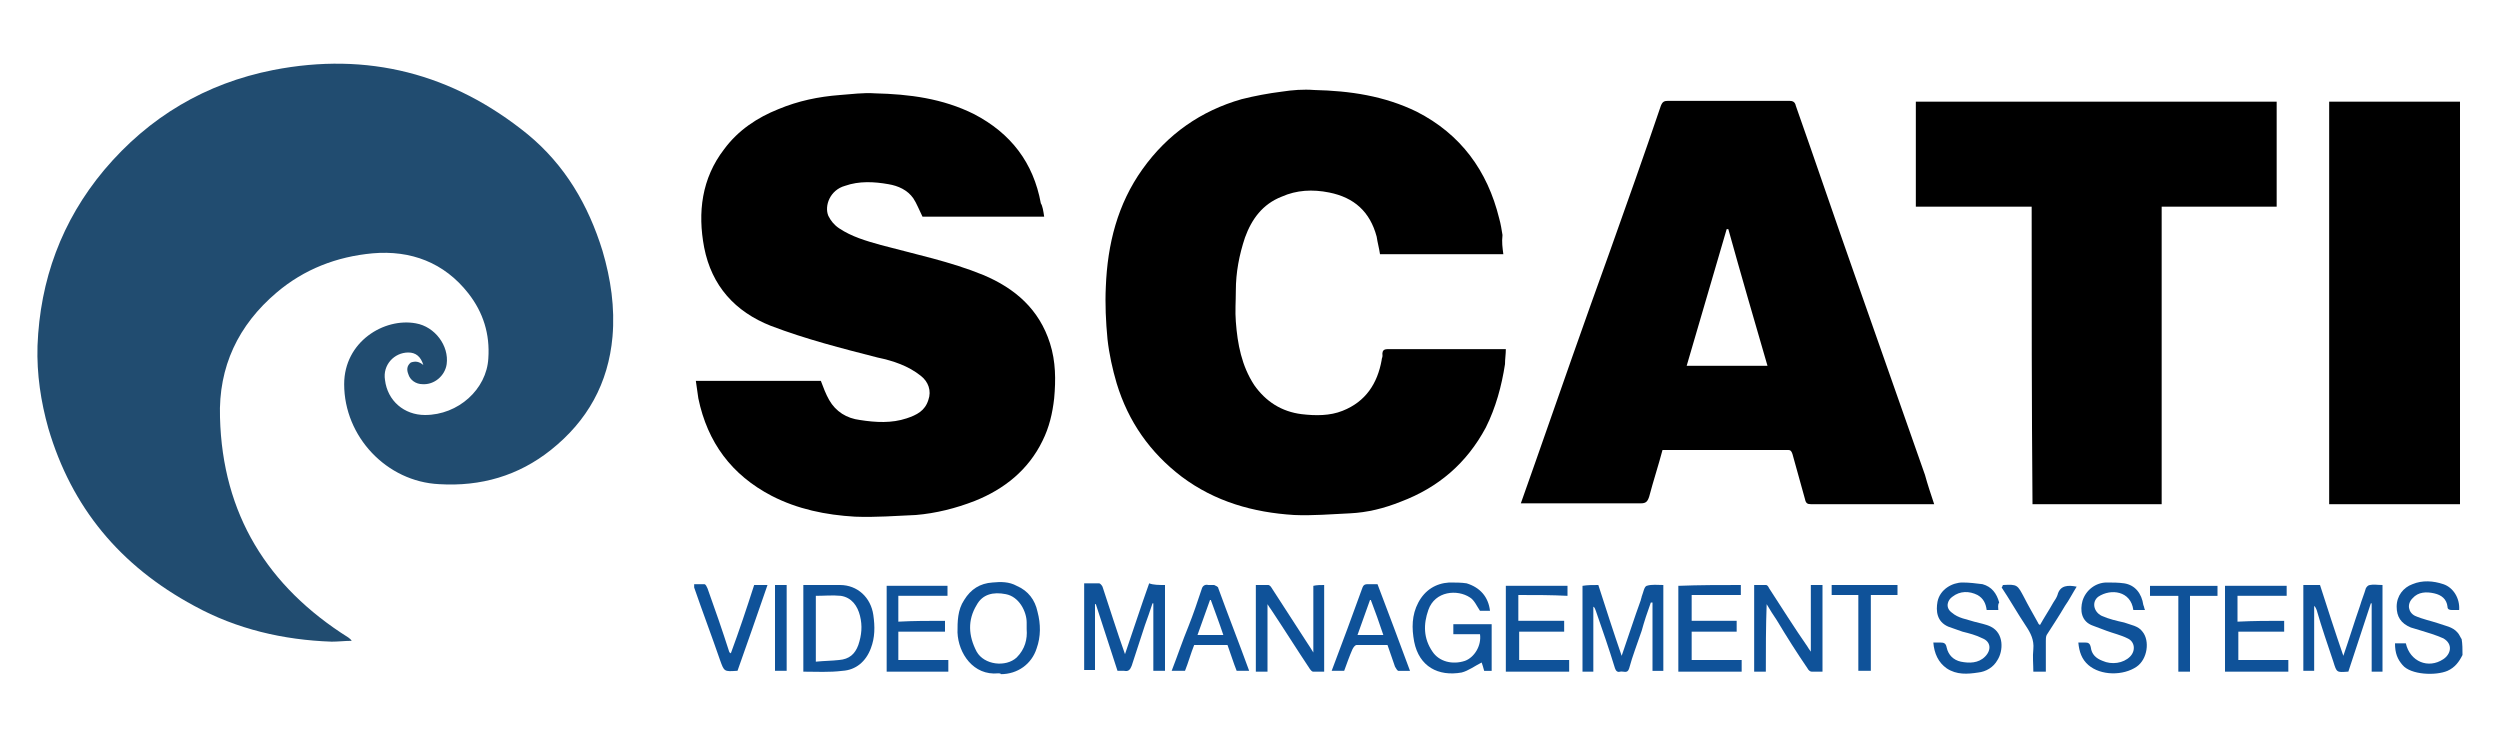 <?xml version="1.0" encoding="utf-8"?>
<!-- Generator: Adobe Illustrator 22.1.0, SVG Export Plug-In . SVG Version: 6.00 Build 0)  -->
<svg version="1.1" id="Layer_1" xmlns="http://www.w3.org/2000/svg" xmlns:xlink="http://www.w3.org/1999/xlink" x="0px" y="0px"
	 viewBox="0 0 300 88.6" style="enable-background:new 0 0 300 88.6;" xml:space="preserve">
<style type="text/css">
	.st0{fill:#0F5299;}
	.st1{fill:#214C70;}
</style>
<g id="I5ODYf.tif">
	<g>
		<path class="st0" d="M295.5,78.6c-0.4,0.8-0.9,1.5-1.8,1.9c-1.4,0.6-4.4,0.5-5.4-0.7c-0.6-0.7-0.9-1.4-0.9-2.6c0.4,0,0.9,0,1.3,0
			c0.5,2.2,2.7,3.1,4.5,1.9c0.9-0.6,1.2-1.8,0-2.5c-0.9-0.4-1.9-0.7-2.9-1c-0.3-0.1-0.7-0.2-1-0.3c-1.2-0.5-1.7-1.3-1.7-2.5
			c0-1.3,0.8-2.3,1.9-2.7c1.2-0.5,2.5-0.4,3.7,0c1.2,0.4,2,1.7,1.9,3.1c-0.3,0-0.6,0-0.9,0c-0.3,0-0.5-0.1-0.5-0.4
			c-0.1-0.9-0.7-1.4-1.6-1.6c-0.9-0.2-1.9-0.2-2.6,0.6c-0.7,0.7-0.5,1.7,0.3,2.1c0.9,0.4,1.9,0.6,2.8,0.9c0.8,0.3,1.7,0.4,2.3,1.1
			c0.2,0.2,0.3,0.5,0.5,0.8C295.5,77.3,295.5,77.9,295.5,78.6z"/>
		<path class="st1" d="M50.8,43.8c-0.3-1-0.9-1.5-1.8-1.5c-1.7,0-3.1,1.5-2.8,3.3c0.3,2.5,2.3,4.2,4.8,4.2c4,0,7.4-3.1,7.6-6.8
			c0.2-2.9-0.6-5.5-2.4-7.8c-2.9-3.7-6.9-5.2-11.5-4.8c-4.3,0.4-8.2,1.9-11.5,4.7c-4.6,3.9-7,8.9-6.8,15
			c0.3,11.6,5.7,20.3,15.4,26.4c0.1,0.1,0.3,0.2,0.4,0.4c-0.8,0-1.6,0.1-2.4,0.1c-5.8-0.2-11.4-1.5-16.5-4.3
			C14.4,67.9,8.6,60.9,5.8,51.4c-0.9-3.2-1.4-6.5-1.3-9.9c0.3-7.9,2.9-15,8-21.1c5.4-6.4,12.2-10.4,20.3-12
			c11.3-2.2,21.5,0.4,30.5,7.7c4.5,3.7,7.3,8.5,9,14c1,3.4,1.5,6.8,1.2,10.3c-0.5,5.6-3,10.1-7.4,13.6c-3.9,3.1-8.4,4.4-13.4,4.1
			c-6.3-0.3-11.4-5.7-11.4-12c0-5.1,4.8-8,8.6-7.3c2.3,0.4,4,2.7,3.7,4.9c-0.2,1.4-1.5,2.5-2.9,2.4c-0.8,0-1.5-0.5-1.7-1.2
			c-0.2-0.5-0.2-1,0.3-1.4C49.9,43.3,50.3,43.4,50.8,43.8z"/>
		<path d="M125.3,26c-5,0-9.8,0-14.6,0c-0.4-0.8-0.7-1.6-1.1-2.2c-0.7-1-1.8-1.5-3-1.7c-1.7-0.3-3.5-0.4-5.2,0.2
			c-1.8,0.5-2.5,2.4-2,3.6c0.3,0.6,0.7,1.1,1.3,1.5c1.5,1,3.2,1.5,5,2c4.1,1.1,8.4,2,12.3,3.6c3.8,1.6,6.7,4.1,8,8.2
			c0.7,2.2,0.7,4.4,0.5,6.6c-0.2,1.8-0.6,3.5-1.4,5.1c-1.7,3.5-4.6,5.8-8.1,7.2c-2.3,0.9-4.7,1.5-7.1,1.7c-2.4,0.1-4.8,0.3-7.3,0.2
			c-3.5-0.2-6.9-0.9-10-2.5c-4.8-2.5-7.7-6.4-8.8-11.7c-0.1-0.7-0.2-1.4-0.3-2.1c5,0,10,0,15,0c0.3,0.8,0.6,1.6,1,2.3
			c0.8,1.4,2.1,2.2,3.7,2.4c1.9,0.3,3.8,0.4,5.6-0.2c1.2-0.4,2.2-0.9,2.6-2.2c0.4-1.1,0-2.2-0.9-2.9c-1.5-1.2-3.3-1.8-5.2-2.2
			c-4.3-1.1-8.6-2.2-12.8-3.8c-4.3-1.7-7.1-4.8-8-9.4c-0.8-4.2-0.3-8.3,2.4-11.8c1.7-2.3,4-3.8,6.5-4.8c2.4-1,4.8-1.5,7.4-1.7
			c1.4-0.1,2.8-0.3,4.2-0.2c4.1,0.1,8.1,0.6,11.9,2.5c4.4,2.3,7.1,5.8,8,10.7C125.1,24.7,125.2,25.3,125.3,26z"/>
		<path d="M180.4,30.5c-5,0-9.9,0-14.8,0c-0.1-0.7-0.3-1.4-0.4-2.1c-0.8-3-2.7-4.7-5.7-5.3c-2-0.4-3.9-0.3-5.7,0.5
			c-2.3,0.9-3.6,2.7-4.4,4.9c-0.7,2.1-1.1,4.2-1.1,6.4c0,1.2-0.1,2.5,0,3.7c0.2,2.7,0.7,5.3,2.2,7.6c1.4,2,3.3,3.2,5.7,3.5
			c1.7,0.2,3.4,0.2,4.9-0.4c2.8-1.1,4.2-3.3,4.7-6.1c0-0.2,0.1-0.3,0.1-0.5c-0.1-0.9,0.4-0.8,1-0.8c4.3,0,8.6,0,13,0
			c0.2,0,0.4,0,0.8,0c0,0.6-0.1,1.2-0.1,1.8c-0.4,2.6-1.1,5.2-2.3,7.6c-2.3,4.3-5.7,7.2-10.2,8.9c-2,0.8-4,1.3-6.1,1.4
			c-2.2,0.1-4.5,0.3-6.7,0.2c-4.9-0.3-9.5-1.6-13.5-4.6c-3.8-2.9-6.4-6.6-7.8-11.2c-0.5-1.7-0.9-3.5-1.1-5.3
			c-0.2-2.1-0.3-4.2-0.2-6.3c0.2-5.1,1.4-9.9,4.4-14.1c3-4.2,7-7,11.9-8.4c1.6-0.4,3.2-0.7,4.8-0.9c1.3-0.2,2.6-0.3,3.9-0.2
			c4.3,0.1,8.4,0.7,12.3,2.6c5.3,2.7,8.5,7.1,9.9,12.8c0.2,0.7,0.3,1.4,0.4,2C180.2,29.1,180.3,29.7,180.4,30.5z"/>
		<path d="M232.1,60.5c-1.1,0-2.1,0-3.2,0c-3.9,0-7.8,0-11.6,0c-0.4,0-0.6-0.1-0.7-0.6c-0.5-1.8-1-3.6-1.5-5.4
			c-0.1-0.3-0.2-0.5-0.5-0.5c-4.9,0-9.9,0-14.8,0c-0.1,0-0.2,0-0.3,0c-0.5,1.9-1.1,3.7-1.6,5.6c-0.2,0.6-0.4,0.8-1,0.8
			c-4.6,0-9.2,0-13.7,0c-0.2,0-0.4,0-0.7,0c0.6-1.7,1.2-3.4,1.8-5.1c2.9-8.3,5.8-16.6,8.8-24.9c2.1-5.9,4.2-11.8,6.2-17.7
			c0.2-0.5,0.4-0.6,0.9-0.6c4.8,0,9.6,0,14.5,0c0.4,0,0.7,0.1,0.8,0.6c2.4,6.8,4.7,13.6,7.1,20.4c2.8,8,5.6,15.9,8.4,23.9
			C231.3,58.1,231.7,59.3,232.1,60.5z M212.1,43.9c-1.6-5.5-3.2-11-4.7-16.4c-0.1,0-0.1,0-0.2,0c-1.6,5.5-3.2,10.9-4.8,16.4
			C205.7,43.9,208.9,43.9,212.1,43.9z"/>
		<path d="M243.8,24.8c-4.7,0-9.3,0-13.9,0c0-4.2,0-8.4,0-12.6c14.4,0,28.8,0,43.3,0c0,4.2,0,8.3,0,12.6c-4.6,0-9.2,0-13.8,0
			c0,11.9,0,23.8,0,35.7c-5.2,0-10.3,0-15.5,0C243.8,48.6,243.8,36.8,243.8,24.8z"/>
		<path d="M279.5,12.2c5.2,0,10.5,0,15.7,0c0,16.1,0,32.2,0,48.3c-5.2,0-10.4,0-15.7,0C279.5,44.4,279.5,28.3,279.5,12.2z"/>
		<path class="st0" d="M139.8,70.2c0,3.5,0,6.9,0,10.3c-0.4,0-0.9,0-1.4,0c0-2.7,0-5.4,0-8.1c0,0-0.1,0-0.1,0
			c-0.3,0.9-0.6,1.8-0.9,2.6c-0.5,1.6-1.1,3.3-1.6,4.9c-0.2,0.5-0.4,0.7-0.9,0.6c-0.2,0-0.5,0-0.8,0c-0.9-2.7-1.7-5.3-2.6-8
			c0,0-0.1,0-0.1,0c0,2.6,0,5.3,0,7.9c-0.5,0-0.9,0-1.3,0c0-3.4,0-6.9,0-10.4c0.6,0,1.2,0,1.8,0c0.1,0,0.3,0.2,0.4,0.4
			c0.9,2.7,1.7,5.3,2.7,8.1c1-2.9,1.9-5.7,2.9-8.5C138.4,70.2,139.1,70.2,139.8,70.2z"/>
		<path class="st0" d="M285.9,70.2c0,3.5,0,6.9,0,10.4c-0.4,0-0.9,0-1.3,0c0-2.7,0-5.5,0-8.2c0,0-0.1,0-0.1,0
			c-0.9,2.7-1.8,5.5-2.7,8.2c-0.1,0-0.1,0-0.1,0c-1.3,0.1-1.3,0.1-1.7-1.2c-0.7-2.1-1.4-4.1-2-6.2c-0.1-0.2-0.1-0.3-0.3-0.5
			c0,2.6,0,5.2,0,7.8c-0.5,0-0.9,0-1.3,0c0-3.4,0-6.9,0-10.3c0.7,0,1.3,0,2,0c0.9,2.8,1.8,5.6,2.8,8.5c0.7-2,1.3-4,2-6
			c0.2-0.7,0.5-1.4,0.7-2.1c0.1-0.2,0.3-0.4,0.5-0.4C284.8,70.1,285.3,70.2,285.9,70.2z"/>
		<path class="st0" d="M191.8,70.2c0.9,2.8,1.8,5.6,2.8,8.5c0.8-2.3,1.5-4.5,2.3-6.7c0-0.1,0.1-0.3,0.1-0.4c0.2-0.5,0.3-1.2,0.6-1.3
			c0.6-0.2,1.3-0.1,2-0.1c0,3.4,0,6.9,0,10.3c-0.4,0-0.8,0-1.3,0c0-2.7,0-5.4,0-8.2c-0.1,0-0.1,0-0.2,0c-0.4,1.1-0.8,2.3-1.1,3.4
			c-0.5,1.5-1.1,3-1.5,4.5c-0.2,0.7-0.7,0.3-1.1,0.4c-0.3,0.1-0.5-0.1-0.6-0.4c-0.7-2.3-1.5-4.6-2.3-6.9c-0.1-0.2-0.1-0.4-0.3-0.5
			c0,2.6,0,5.2,0,7.8c-0.5,0-0.9,0-1.3,0c0-3.4,0-6.9,0-10.3C190.5,70.2,191.1,70.2,191.8,70.2z"/>
		<path class="st0" d="M178.8,73.3c-0.5,0-0.9,0-1.2,0c-0.4-0.6-0.7-1.3-1.2-1.6c-1.5-1-4.2-0.8-5,1.5c-0.6,1.7-0.6,3.4,0.5,5
			c0.8,1.2,2.4,1.6,3.9,1.1c1.1-0.4,2-1.8,1.8-3.2c-1,0-2.1,0-3.2,0c0-0.4,0-0.8,0-1.2c1.5,0,3,0,4.6,0c0,1.9,0,3.7,0,5.6
			c-0.3,0-0.6,0-0.9,0c-0.1-0.4-0.2-0.7-0.3-1c-0.8,0.4-1.6,1-2.4,1.2c-2.8,0.5-5.1-0.7-5.7-3.7c-0.3-1.6-0.3-3.2,0.5-4.7
			c0.8-1.5,2.1-2.3,3.7-2.4c0.7,0,1.5,0,2.1,0.1C177.6,70.5,178.6,71.6,178.8,73.3z"/>
		<path class="st0" d="M158.9,70.2c0,3.4,0,6.9,0,10.4c-0.4,0-0.9,0-1.3,0c-0.2,0-0.3-0.2-0.4-0.3c-1.6-2.4-3.1-4.8-4.7-7.2
			c-0.1-0.1-0.2-0.3-0.4-0.6c0,2.8,0,5.4,0,8.1c-0.5,0-0.9,0-1.4,0c0-3.4,0-6.9,0-10.4c0.5,0,1,0,1.5,0c0.1,0,0.2,0.1,0.3,0.2
			c1.5,2.3,2.9,4.5,4.4,6.8c0.2,0.3,0.4,0.6,0.7,1.1c0-2.8,0-5.4,0-8C158,70.2,158.5,70.2,158.9,70.2z"/>
		<path class="st0" d="M211.9,80.6c-0.5,0-0.9,0-1.4,0c0-3.4,0-6.9,0-10.4c0.5,0,0.9,0,1.4,0c0.2,0,0.3,0.2,0.4,0.4
			c1.5,2.3,3,4.7,4.6,7c0.1,0.2,0.2,0.3,0.4,0.6c0-2.8,0-5.4,0-8c0.5,0,0.9,0,1.4,0c0,3.4,0,6.9,0,10.4c-0.4,0-0.9,0-1.3,0
			c-0.2,0-0.4-0.2-0.5-0.4c-1.3-1.9-2.5-3.8-3.7-5.8c-0.4-0.6-0.8-1.2-1.2-1.9C211.9,75.2,211.9,77.9,211.9,80.6z"/>
		<path class="st0" d="M119.8,80.8c-3,0.3-4.8-2.4-4.9-4.9c0-1.3,0-2.7,0.8-3.9c0.8-1.3,1.9-2,3.4-2.1c1-0.1,2-0.1,2.9,0.4
			c1.4,0.6,2.2,1.7,2.5,3.1c0.4,1.5,0.4,3-0.1,4.4c-0.6,1.9-2.3,3.1-4.3,3.1C120.1,80.8,119.9,80.8,119.8,80.8z M123.2,75.5
			c0-0.3,0-0.6,0-0.8c0-1.3-0.9-3.1-2.5-3.4c-1.5-0.3-2.8,0-3.5,1.3c-1.1,1.8-1,3.7,0,5.6c0.9,1.6,3.5,1.9,4.8,0.7
			C123,77.9,123.3,76.7,123.2,75.5z"/>
		<path class="st0" d="M96.4,80.6c0-3.5,0-6.9,0-10.4c0.2,0,0.4,0,0.6,0c1.3,0,2.5,0,3.8,0c2.1,0,3.7,1.5,4,3.6
			c0.2,1.4,0.2,2.7-0.3,4c-0.6,1.6-1.8,2.6-3.4,2.7C99.5,80.7,98,80.6,96.4,80.6z M97.9,79.4c1-0.1,1.9-0.1,2.8-0.2
			c1.2-0.1,1.9-0.7,2.3-1.8c0.4-1.2,0.5-2.3,0.2-3.5c-0.3-1.2-1-2.2-2.3-2.4c-1-0.1-2,0-3,0C97.9,74.1,97.9,76.7,97.9,79.4z"/>
		<path class="st0" d="M239.8,73.2c-0.5,0-1,0-1.4,0c-0.1-0.8-0.4-1.4-1.1-1.8c-1-0.5-2.1-0.5-3,0.2c-0.6,0.4-0.9,1.3-0.1,1.9
			c0.8,0.7,1.8,0.8,2.7,1.1c0.7,0.2,1.4,0.3,2,0.6c1.6,0.8,1.5,2.9,0.8,4c-0.5,0.9-1.4,1.4-2.3,1.5c-1.3,0.2-2.6,0.3-3.8-0.5
			c-1-0.7-1.5-1.8-1.6-3.1c0.3,0,0.5,0,0.8,0c0.5,0,0.7,0.1,0.8,0.6c0.2,0.9,0.8,1.5,1.7,1.7c1,0.2,2.1,0.2,2.9-0.6
			c0.8-0.8,0.7-1.8-0.3-2.2c-0.8-0.4-1.6-0.6-2.4-0.8c-0.6-0.2-1.1-0.4-1.7-0.6c-1.4-0.6-1.5-1.9-1.3-3c0.3-1.5,1.8-2.3,3-2.3
			c0.8,0,1.6,0.1,2.4,0.2c1.1,0.3,1.7,1.1,2,2.2C239.7,72.6,239.8,72.9,239.8,73.2z"/>
		<path class="st0" d="M257.4,73.2c-0.5,0-1,0-1.4,0c-0.3-2.3-2.7-2.6-4.2-1.6c-0.8,0.6-0.6,1.8,0.4,2.3c0.9,0.4,1.8,0.6,2.7,0.8
			c0.8,0.3,1.7,0.4,2.2,1.1c0.9,1.1,0.6,3.3-0.7,4.2c-1.6,1.1-4.3,1.1-5.8-0.2c-0.8-0.7-1.1-1.6-1.2-2.7c0.3,0,0.6,0,0.8,0
			c0.4,0,0.6,0.1,0.7,0.6c0.1,0.8,0.6,1.3,1.4,1.6c1.1,0.5,2.5,0.3,3.3-0.5c0.7-0.7,0.6-1.8-0.3-2.2c-0.8-0.4-1.7-0.6-2.5-0.9
			c-0.5-0.2-1.1-0.4-1.6-0.6c-1.5-0.5-1.6-1.9-1.3-3c0.4-1.3,1.6-2.2,2.9-2.2c0.7,0,1.4,0,2.1,0.1c1.3,0.2,2.1,1.2,2.3,2.6
			C257.3,72.8,257.3,73,257.4,73.2z"/>
		<path class="st0" d="M182.2,71.4c0,1.1,0,2,0,3.1c1.8,0,3.6,0,5.5,0c0,0.4,0,0.8,0,1.3c-1.8,0-3.6,0-5.4,0c0,1.2,0,2.3,0,3.4
			c2,0,4,0,6,0c0,0.5,0,0.9,0,1.4c-2.5,0-5,0-7.6,0c0-3.4,0-6.9,0-10.3c2.5,0,4.9,0,7.4,0c0,0.4,0,0.8,0,1.2
			C186.2,71.4,184.3,71.4,182.2,71.4z"/>
		<path class="st0" d="M208.9,70.2c0,0.4,0,0.8,0,1.2c-2,0-3.9,0-5.9,0c0,1,0,2,0,3.1c1.8,0,3.6,0,5.4,0c0,0.4,0,0.8,0,1.3
			c-1.8,0-3.6,0-5.4,0c0,1.2,0,2.3,0,3.4c2,0,4,0,6,0c0,0.5,0,0.9,0,1.4c-2.5,0-5,0-7.6,0c0-3.4,0-6.9,0-10.3
			C203.9,70.2,206.4,70.2,208.9,70.2z"/>
		<path class="st0" d="M274.1,74.5c0,0.5,0,0.8,0,1.3c-1.8,0-3.6,0-5.5,0c0,1.2,0,2.3,0,3.4c2,0,4,0,6,0c0,0.5,0,0.9,0,1.4
			c-2.5,0-5,0-7.6,0c0-3.4,0-6.9,0-10.3c2.5,0,4.9,0,7.4,0c0,0.4,0,0.8,0,1.2c-2,0-3.9,0-5.9,0c0,1,0,2,0,3.1
			C270.5,74.5,272.2,74.5,274.1,74.5z"/>
		<path class="st0" d="M113.4,74.5c0,0.5,0,0.8,0,1.3c-1.9,0-3.7,0-5.6,0c0,1.2,0,2.3,0,3.4c2,0,4,0,6,0c0,0.5,0,0.9,0,1.4
			c-2.5,0-4.9,0-7.4,0c0-3.4,0-6.9,0-10.3c2.4,0,4.8,0,7.3,0c0,0.4,0,0.8,0,1.2c-2,0-3.9,0-5.9,0c0,1,0,2,0,3.1
			C109.6,74.5,111.5,74.5,113.4,74.5z"/>
		<path class="st0" d="M149.9,80.5c-0.5,0-1,0-1.5,0c-0.4-1-0.7-2-1.1-3.1c-1.3,0-2.7,0-4,0c-0.4,1-0.7,2.1-1.1,3.1
			c-0.5,0-1,0-1.6,0c0.7-1.8,1.3-3.6,2-5.3c0.6-1.5,1.1-3,1.6-4.5c0.1-0.4,0.4-0.6,0.8-0.5c0.2,0,0.5,0,0.7,0
			c0.2,0.1,0.5,0.2,0.5,0.4c1.2,3.3,2.5,6.6,3.7,9.9C149.9,80.4,149.9,80.5,149.9,80.5z M146.8,76.2c-0.5-1.5-1-2.8-1.5-4.2
			c0,0-0.1,0-0.1,0c-0.5,1.4-1,2.8-1.5,4.2C144.8,76.2,145.7,76.2,146.8,76.2z"/>
		<path class="st0" d="M161.3,80.5c-0.5,0-1,0-1.5,0c1.3-3.4,2.5-6.7,3.7-10c0.1-0.3,0.3-0.4,0.6-0.4c0.4,0,0.8,0,1.2,0
			c1.3,3.4,2.6,6.9,3.9,10.4c-0.5,0-1,0-1.4,0c-0.1,0-0.3-0.3-0.4-0.5c-0.3-0.9-0.6-1.7-0.9-2.6c-1.2,0-2.5,0-3.7,0
			c-0.2,0-0.4,0.3-0.5,0.5C161.9,78.8,161.6,79.7,161.3,80.5z M164.5,72c0,0-0.1,0-0.1,0c-0.5,1.4-1,2.8-1.5,4.2c1.1,0,2.1,0,3.1,0
			C165.5,74.7,165,73.3,164.5,72z"/>
		<path class="st0" d="M90.5,70.2c0.5,0,1,0,1.6,0c-1.2,3.5-2.4,6.9-3.6,10.3c-0.1,0-0.1,0-0.1,0c-1.5,0.1-1.5,0.1-2-1.3
			c-1-2.9-2.1-5.8-3.1-8.7c0-0.1,0-0.2,0-0.4c0.4,0,0.8,0,1.2,0c0.2,0,0.3,0.3,0.4,0.5c0.9,2.5,1.8,5.1,2.6,7.6
			c0,0.1,0.1,0.1,0.2,0.2C88.7,75.7,89.6,73,90.5,70.2z"/>
		<path class="st0" d="M240.3,70.2c0.1,0,0.1,0,0.1,0c1.7-0.1,1.7,0,2.5,1.5c0.5,1,1.1,2,1.7,3.1c0,0.1,0.1,0.1,0.2,0.2
			c0.5-0.9,1.1-1.8,1.6-2.7c0.2-0.3,0.4-0.6,0.5-0.9c0.3-1.2,1.3-1.2,2.3-1c-0.5,0.8-0.9,1.6-1.4,2.3c-0.7,1.2-1.5,2.4-2.2,3.5
			c-0.1,0.2-0.1,0.5-0.1,0.7c0,1.2,0,2.5,0,3.7c-0.5,0-1,0-1.5,0c0-0.9-0.1-1.8,0-2.7c0.1-1.1-0.3-1.9-0.9-2.8
			c-1-1.5-1.9-3.1-2.9-4.6C240.3,70.3,240.4,70.3,240.3,70.2z"/>
		<path class="st0" d="M224.5,80.5c-0.5,0-1,0-1.5,0c0-3,0-6,0-9.1c-1.1,0-2.1,0-3.2,0c0-0.4,0-0.8,0-1.2c2.6,0,5.3,0,7.9,0
			c0,0.4,0,0.7,0,1.2c-1,0-2.1,0-3.2,0C224.5,74.5,224.5,77.5,224.5,80.5z"/>
		<path class="st0" d="M262.8,80.6c-0.5,0-0.9,0-1.4,0c0-3,0-6,0-9.1c-1.1,0-2.2,0-3.4,0c0-0.4,0-0.8,0-1.2c2.7,0,5.3,0,8.1,0
			c0,0.4,0,0.7,0,1.2c-1.1,0-2.2,0-3.3,0C262.8,74.5,262.8,77.5,262.8,80.6z"/>
		<path class="st0" d="M94.4,70.2c0,3.4,0,6.9,0,10.3c-0.5,0-0.9,0-1.4,0c0-3.4,0-6.8,0-10.3C93.4,70.2,93.8,70.2,94.4,70.2z"/>
	</g>
</g>
</svg>
